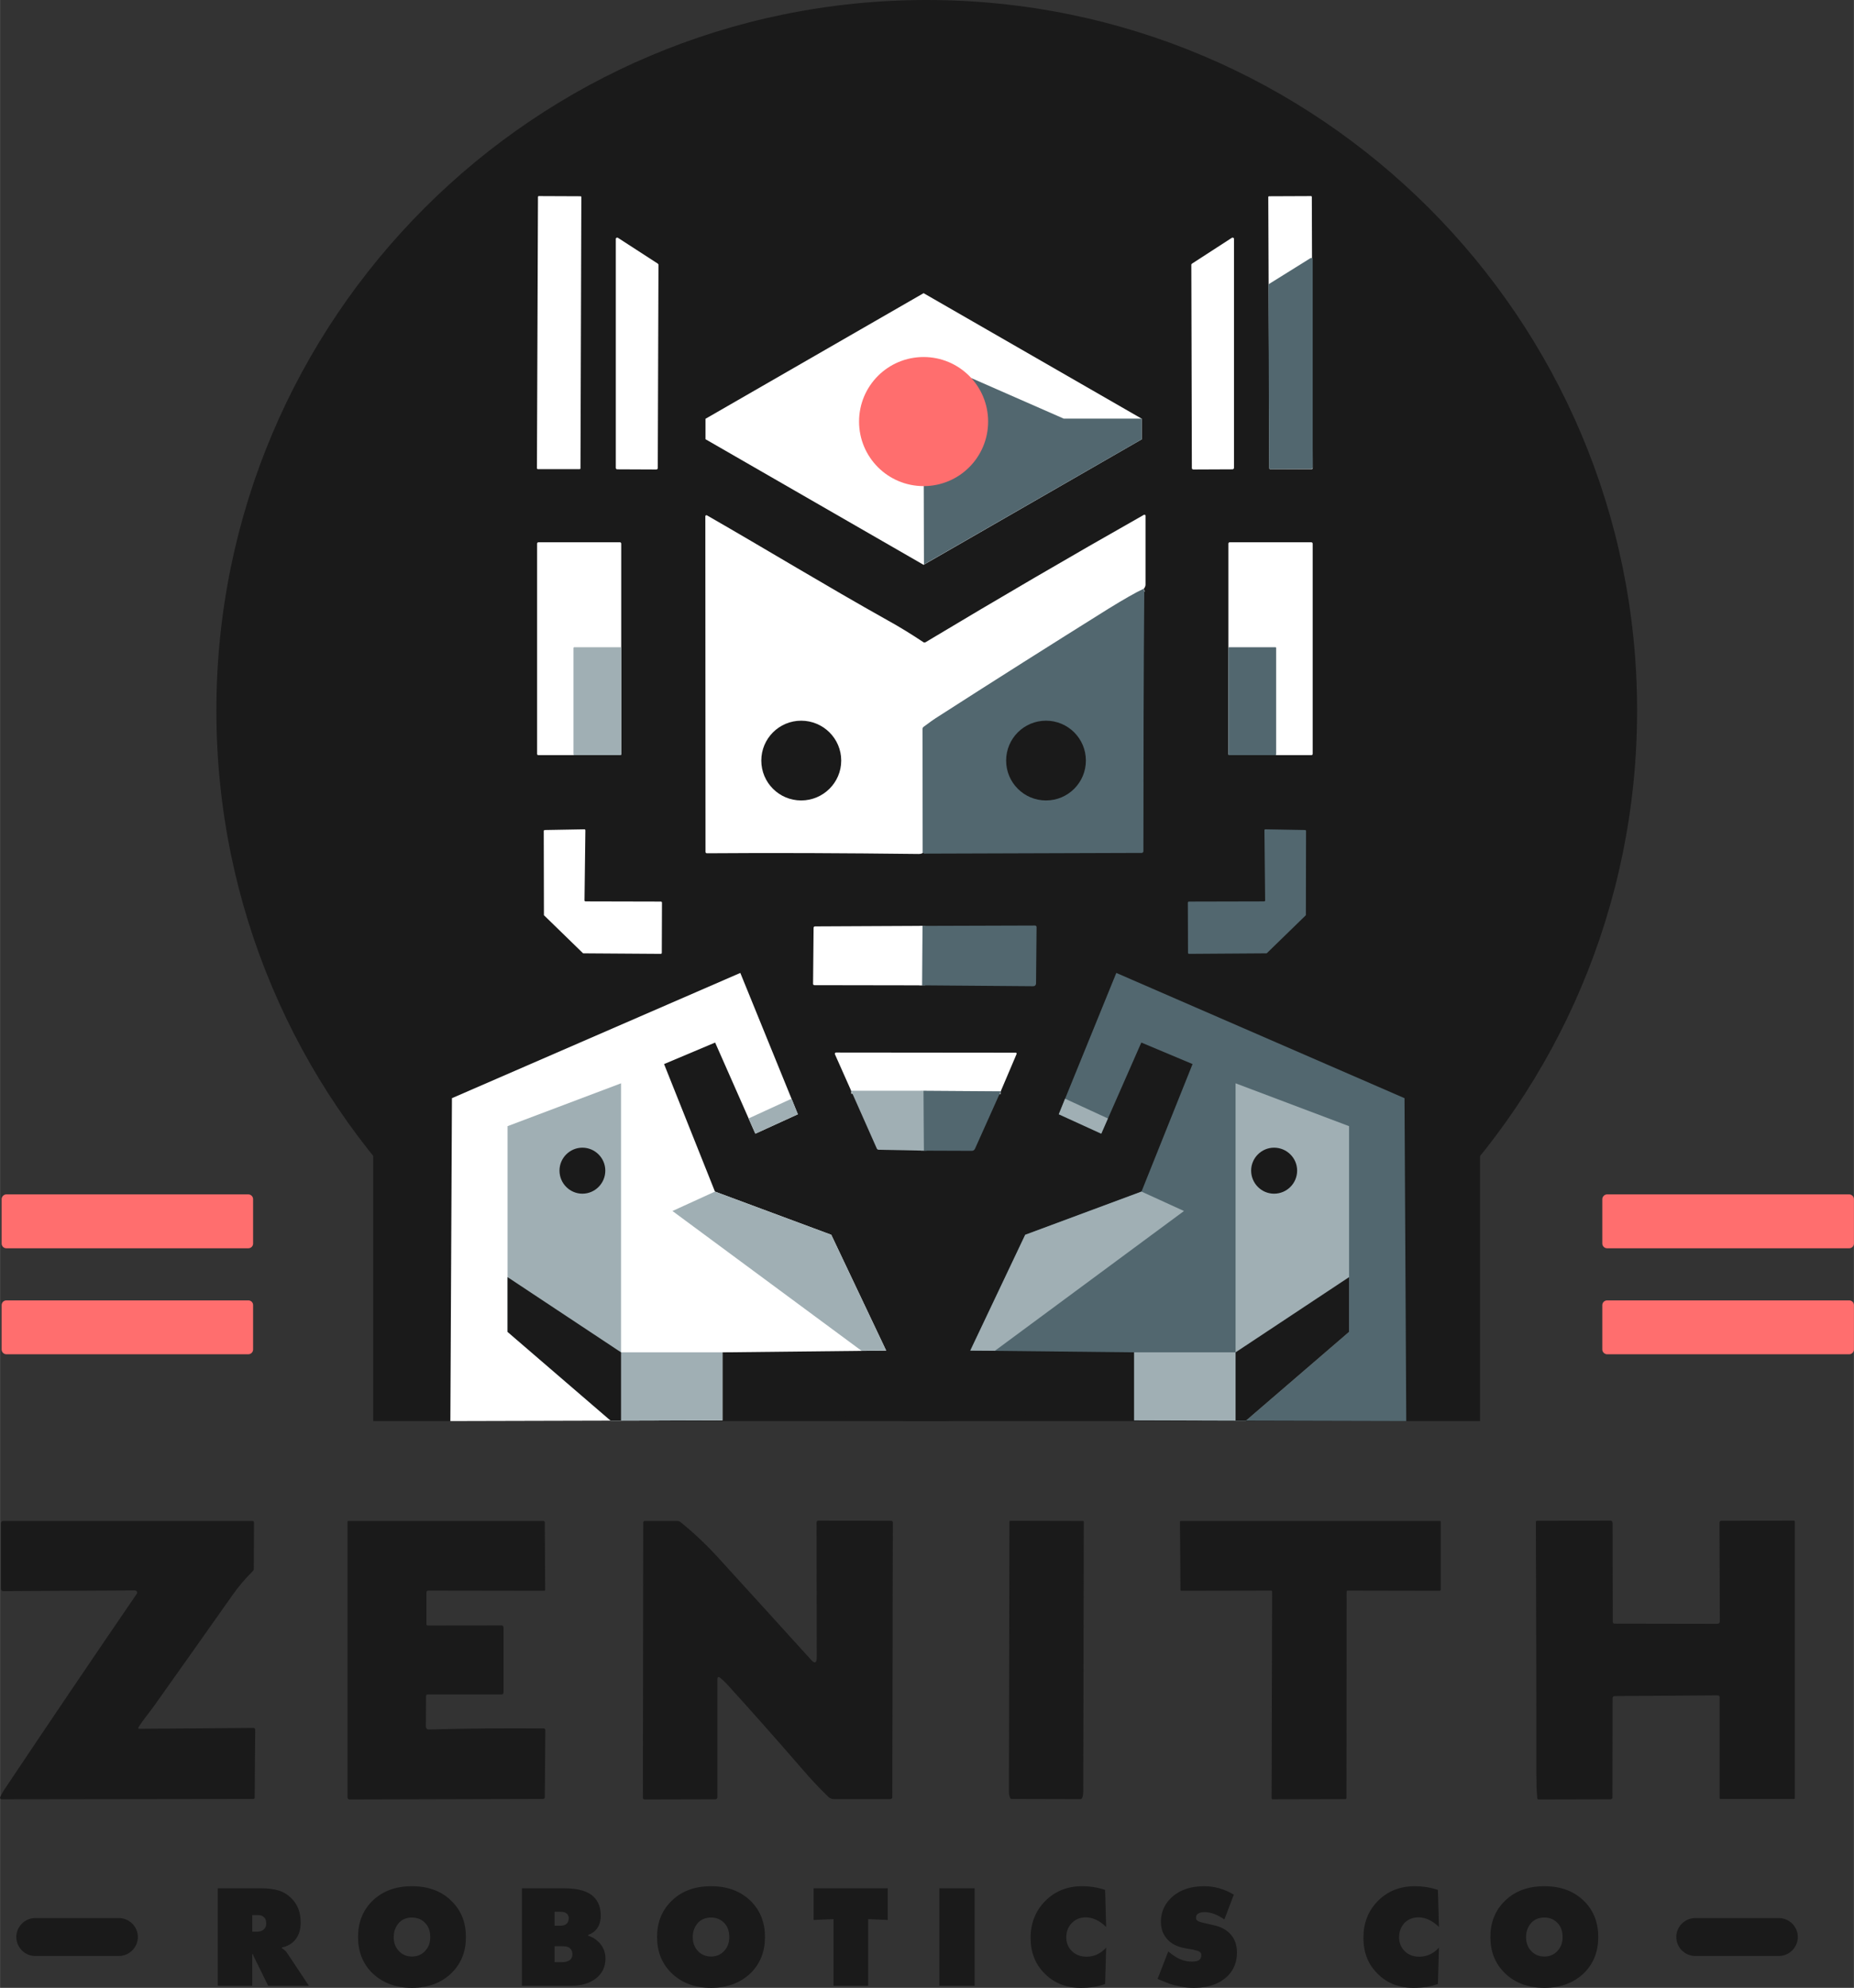 <?xml version="1.0" encoding="UTF-8"?>
<!-- Creator: CorelDRAW -->
<svg xmlns="http://www.w3.org/2000/svg" xmlns:xlink="http://www.w3.org/1999/xlink" xmlns:xodm="http://www.corel.com/coreldraw/odm/2003" xml:space="preserve" width="292px" height="313px" version="1.1" style="shape-rendering:geometricPrecision; text-rendering:geometricPrecision; image-rendering:optimizeQuality; fill-rule:evenodd; clip-rule:evenodd" viewBox="0 0 106.01 113.64">
 <rect x="0" y="0" width="106.01" height="113.64" fill="#333333" stroke="none"/>
 <defs>
  <style type="text/css">
   <![CDATA[
    .str2 {stroke:#798B92;stroke-width:0.33;stroke-miterlimit:22.926}
    .str0 {stroke:#A9B3B7;stroke-width:0.33;stroke-miterlimit:22.926}
    .str1 {stroke:#D0D7DA;stroke-width:0.33;stroke-miterlimit:22.926}
    .fil1 {fill:none;fill-rule:nonzero}
    .fil0 {fill:#1A1A1A}
    .fil8 {fill:#A0AFB4}
    .fil7 {fill:white}
    .fil6 {fill:#1A1A1A;fill-rule:nonzero}
    .fil3 {fill:#52676F;fill-rule:nonzero}
    .fil4 {fill:#A0AFB4;fill-rule:nonzero}
    .fil5 {fill:#FF6E6E;fill-rule:nonzero}
    .fil2 {fill:white;fill-rule:nonzero}
   ]]>
  </style>
 </defs>
 <g id="Layer_x0020_1">
  <polygon class="fil0" points="84.63,81.24 21.34,81.24 21.34,63.61 84.63,63.61 "></polygon>
  <path class="fil0" d="M52.99 0c-22.44,0 -40.62,18.19 -40.62,40.62 0,22.43 18.18,40.62 40.62,40.62 22.43,0 40.62,-18.19 40.62,-40.62 0,-22.43 -18.19,-40.62 -40.62,-40.62z"></path>
  <g>
   <path class="fil1 str0" d="M65.4 33.66c-0.44,0.2 -1.12,0.59 -2.03,1.15 -3.23,2.02 -6.46,4.06 -9.68,6.13 -0.29,0.18 -0.58,0.39 -0.86,0.6 -0.05,0.03 -0.08,0.08 -0.08,0.14l0.01 7.08"></path>
  </g>
  <g>
   <line class="fil1 str0" x1="52.75" y1="52.93" x2="52.73" y2="56.33"></line>
  </g>
  <g>
   <line class="fil1 str0" x1="57.22" y1="62.39" x2="52.81" y2="62.36"></line>
  </g>
  <g>
   <line class="fil1 str1" x1="52.81" y1="62.36" x2="48.67" y2="62.36"></line>
  </g>
  <g>
   <line class="fil1 str2" x1="52.81" y1="62.36" x2="52.83" y2="65.78"></line>
  </g>
  <path class="fil2" d="M33.19 26.78c0,0.02 -0.02,0.04 -0.05,0.04l-2.39 0c-0.02,0 -0.05,-0.03 -0.05,-0.05l0.06 -15.51c0,-0.03 0.02,-0.05 0.05,-0.05l2.39 0.01c0.02,0 0.04,0.02 0.04,0.04l-0.05 15.52z"></path>
  <path class="fil2" d="M37.65 15.14l-0.04 11.62c0,0.05 -0.04,0.08 -0.09,0.08l-2.23 -0.01c-0.05,0 -0.08,-0.04 -0.08,-0.09l0 -13.07c-0.01,-0.07 0.07,-0.11 0.13,-0.07l2.27 1.47c0.02,0.02 0.04,0.04 0.04,0.07z"></path>
  <path class="fil2" d="M65.4 33.66c-0.44,0.2 -1.12,0.59 -2.03,1.15 -3.23,2.02 -6.46,4.06 -9.68,6.13 -0.29,0.18 -0.58,0.39 -0.86,0.6 -0.05,0.03 -0.08,0.08 -0.08,0.14l0.01 7.08c-0.05,0.04 -0.13,0.06 -0.23,0.06 -4.28,-0.05 -8.32,-0.07 -12.11,-0.04 -0.04,0 -0.08,-0.03 -0.08,-0.07l-0.01 -19.2c0,-0.04 0.05,-0.07 0.09,-0.05 3.4,1.95 6.81,4.03 10.33,6 0.69,0.38 1.37,0.8 2.03,1.24 0.05,0.04 0.11,0.04 0.15,0.01 4.15,-2.49 8.31,-4.92 12.48,-7.28 0.04,-0.02 0.09,0.01 0.09,0.05 0,1.32 0,2.63 0,3.95 0,0.08 -0.05,0.18 -0.1,0.23z"></path>
  <path class="fil3" d="M65.4 33.66c-0.01,0.06 0,0.1 0.03,0.14 -0.04,4.85 -0.05,9.8 -0.05,14.86 0,0.06 -0.05,0.1 -0.1,0.1l-12.43 0.04c-0.02,0 -0.03,-0.01 -0.04,-0.03 -0.01,-0.01 -0.03,-0.02 -0.05,-0.01l-0.01 -7.08c0,-0.06 0.03,-0.11 0.08,-0.14 0.28,-0.21 0.57,-0.42 0.86,-0.6 3.22,-2.07 6.45,-4.11 9.68,-6.13 0.91,-0.56 1.59,-0.95 2.03,-1.15z"></path>
  <path class="fil2" d="M33.48 51.53l4.31 0.01c0.03,0 0.06,0.03 0.06,0.06l-0.01 2.87c0,0.04 -0.03,0.06 -0.06,0.06l-4.42 -0.03c-0.02,0 -0.03,-0.01 -0.04,-0.02l-2.2 -2.14c-0.02,-0.01 -0.02,-0.02 -0.02,-0.04l-0.01 -4.79c0,-0.04 0.03,-0.06 0.06,-0.06l2.25 -0.04c0.04,-0.01 0.07,0.02 0.07,0.06l-0.05 4c0,0.04 0.03,0.06 0.06,0.06z"></path>
  <path class="fil2" d="M52.75 52.93l-0.02 3.4 -6.16 -0.01c-0.04,0 -0.08,-0.03 -0.08,-0.07l0.03 -3.2c0,-0.06 0.03,-0.09 0.09,-0.09l6.14 -0.03z"></path>
  <path class="fil3" d="M52.75 52.93l6.43 -0.02c0.05,0 0.09,0.04 0.09,0.09l-0.03 3.2c0,0.12 -0.06,0.18 -0.18,0.18l-6.33 -0.05 0.02 -3.4z"></path>
  <path class="fil2" d="M57.22 62.39l-4.41 -0.03 -4.14 0 -0.93 -2.09c-0.02,-0.04 0.01,-0.1 0.06,-0.1l10.28 0.01c0.04,0 0.06,0.04 0.05,0.07l-0.91 2.14z"></path>
  <path class="fil4" d="M48.67 62.36l4.14 0 0.02 3.42 -2.58 -0.05c-0.06,0 -0.1,-0.03 -0.12,-0.08l-1.46 -3.29z"></path>
  <path class="fil3" d="M52.81 62.36l4.41 0.03 -1.47 3.28c-0.04,0.08 -0.1,0.12 -0.18,0.12l-2.74 -0.01 -0.02 -3.42z"></path>
  <path class="fil0" d="M46.7 94.74l-0.01 -7.7c0,-0.07 0.04,-0.11 0.11,-0.11l4.15 0.01c0.06,0 0.1,0.03 0.1,0.1l-0.03 15.7c0,0.06 -0.05,0.11 -0.11,0.11l-3.23 0c-0.13,0 -0.23,-0.05 -0.32,-0.13 -0.56,-0.55 -1.06,-1.08 -1.5,-1.6 -1.56,-1.8 -3,-3.42 -4.31,-4.86 -0.11,-0.11 -0.22,-0.22 -0.34,-0.32 -0.13,-0.11 -0.19,-0.09 -0.19,0.08l0 6.72c0,0.07 -0.03,0.11 -0.11,0.12l-4.05 0.01c-0.06,0 -0.1,-0.04 -0.1,-0.09l0.02 -15.74c0,-0.06 0.03,-0.09 0.09,-0.09l1.85 0c0.08,0 0.15,0.03 0.21,0.08 0.72,0.58 1.42,1.24 2.11,1.99 1.92,2.11 3.7,4.06 5.32,5.85 0.22,0.26 0.34,0.21 0.34,-0.13zm-17.91 -1.71c0,-0.06 -0.05,-0.11 -0.11,-0.11l-4.2 0.01c-0.07,0 -0.1,-0.03 -0.1,-0.1l0 -1.78c0,-0.08 0.04,-0.12 0.11,-0.12l6.63 0.01c0.02,0 0.05,-0.03 0.05,-0.05l-0.02 -3.86c0,-0.04 -0.04,-0.08 -0.08,-0.08l-11.15 0c-0.03,0 -0.05,0.02 -0.05,0.05l0 15.76c0,0.06 0.05,0.11 0.11,0.11l11.06 -0.03c0.08,0 0.11,-0.04 0.11,-0.11l0.03 -3.83c0,-0.05 -0.04,-0.09 -0.09,-0.09 -2.2,-0.02 -4.39,0 -6.58,0.06 -0.09,0 -0.16,-0.07 -0.16,-0.16l0.01 -1.77c0.01,-0.04 0.04,-0.07 0.08,-0.07l4.24 0c0.06,0 0.11,-0.05 0.11,-0.11l0 -3.73zm-20.82 5.8l6.5 -0.05c0.08,0 0.12,0.03 0.12,0.11l-0.03 3.88c0,0.04 -0.03,0.07 -0.06,0.07l-14.41 0.02c-0.07,0 -0.11,-0.07 -0.08,-0.13 0.09,-0.19 0.2,-0.38 0.32,-0.55 2.5,-3.74 5,-7.43 7.49,-11.07 0.05,-0.08 -0.01,-0.19 -0.11,-0.19l-7.53 0.04c-0.07,0 -0.13,-0.05 -0.13,-0.12l0 -3.76c0,-0.07 0.06,-0.13 0.13,-0.13l14.25 0c0.06,0 0.09,0.03 0.09,0.09l-0.01 2.63c0,0.07 -0.02,0.12 -0.07,0.16 -0.45,0.45 -0.83,0.9 -1.15,1.36 -1.48,2.1 -2.97,4.2 -4.48,6.33 -0.29,0.41 -0.62,0.78 -0.89,1.22 -0.04,0.06 -0.02,0.09 0.05,0.09zm90.24 -1.91l-5.89 0.04c-0.06,0 -0.11,0.05 -0.11,0.11l-0.01 5.68c0,0.06 -0.05,0.11 -0.11,0.11l-4.1 0.01c-0.06,0 -0.09,-0.02 -0.09,-0.08 -0.04,-0.44 -0.05,-0.89 -0.05,-1.33 0,-4.82 -0.01,-9.64 -0.03,-14.44 0,-0.05 0.02,-0.08 0.08,-0.08l4.16 -0.01c0.1,0 0.15,0.05 0.15,0.15l0.01 5.63c0,0.07 0.03,0.11 0.1,0.11l5.88 0.01c0.08,0 0.14,-0.06 0.14,-0.13l-0.02 -5.66c0,-0.06 0.05,-0.1 0.1,-0.1l4.15 -0.01c0.04,0 0.06,0.02 0.06,0.07l0 15.79c0,0.03 -0.02,0.05 -0.05,0.05l-4.2 0c-0.04,0 -0.05,-0.02 -0.05,-0.05l0 -5.75c0,-0.08 -0.04,-0.12 -0.12,-0.12zm-21.21 -5.93l-0.01 11.8c0,0.04 -0.03,0.06 -0.06,0.06l-4.16 0.01c-0.04,0 -0.06,-0.02 -0.06,-0.06l0.03 -11.81c0,-0.04 -0.03,-0.06 -0.06,-0.06l-5.13 0.01c-0.03,0 -0.05,-0.02 -0.05,-0.05l-0.03 -3.89c0,-0.03 0.02,-0.05 0.05,-0.05l14.8 0c0.03,0 0.06,0.02 0.06,0.05l0 3.88c0,0.03 -0.03,0.06 -0.06,0.06l-5.26 -0.01c-0.03,0 -0.06,0.02 -0.06,0.06zm-15.08 -4.04c0.03,0 0.05,0.02 0.05,0.05l-0.03 15.42c0,0.24 -0.06,0.43 -0.14,0.43l-3.97 -0.01c-0.08,0 -0.14,-0.19 -0.14,-0.43l0.03 -15.42c0,-0.03 0.02,-0.05 0.05,-0.05l4.15 0.01z"></path>
  <path class="fil5" d="M0.36 68.28l13.84 0c0.15,0 0.27,0.13 0.27,0.27l0 2.54c0,0.15 -0.12,0.27 -0.27,0.27l-13.84 0c-0.15,0 -0.27,-0.12 -0.27,-0.27l0 -2.54c0,-0.14 0.12,-0.27 0.27,-0.27z"></path>
  <path class="fil5" d="M0.36 74.34l13.84 0c0.15,0 0.27,0.12 0.27,0.27l0 2.54c0,0.14 -0.12,0.27 -0.27,0.27l-13.84 0c-0.15,0 -0.27,-0.13 -0.27,-0.27l0 -2.54c0,-0.15 0.12,-0.27 0.27,-0.27z"></path>
  <path class="fil5" d="M91.89 68.28l13.85 0c0.15,0 0.27,0.13 0.27,0.27l0 2.54c0,0.15 -0.12,0.27 -0.27,0.27l-13.85 0c-0.14,0 -0.27,-0.12 -0.27,-0.27l0 -2.54c0,-0.14 0.13,-0.27 0.27,-0.27z"></path>
  <path class="fil5" d="M91.89 74.34l13.85 0c0.15,0 0.27,0.12 0.27,0.27l0 2.54c0,0.14 -0.12,0.27 -0.27,0.27l-13.85 0c-0.14,0 -0.27,-0.13 -0.27,-0.27l0 -2.54c0,-0.15 0.13,-0.27 0.27,-0.27z"></path>
  <polygon class="fil2" points="52.81,32.29 40.34,25.11 40.34,23.94 52.81,16.76 65.29,23.94 65.29,25.11 "></polygon>
  <path class="fil2" d="M30.78 31l4.67 0c0.04,0 0.07,0.04 0.07,0.08l0 12.02c0,0.04 -0.03,0.07 -0.07,0.07l-4.67 0c-0.04,0 -0.07,-0.03 -0.07,-0.07l0 -12.02c0,-0.04 0.03,-0.08 0.07,-0.08z"></path>
  <path class="fil4" d="M32.83 37l2.65 0c0.03,0 0.04,0.02 0.04,0.04l0 6.09c0,0.02 -0.01,0.04 -0.04,0.04l-2.65 0c-0.02,0 -0.04,-0.02 -0.04,-0.04l0 -6.09c0,-0.02 0.02,-0.04 0.04,-0.04z"></path>
  <path class="fil2" d="M72.58 26.78c0,0.02 0.02,0.04 0.04,0.04l2.39 0c0.03,0 0.05,-0.03 0.05,-0.05l-0.05 -15.51c0,-0.03 -0.02,-0.05 -0.05,-0.05l-2.39 0.01c-0.03,0 -0.05,0.02 -0.05,0.04l0.06 15.52z"></path>
  <path class="fil2" d="M68.12 15.14l0.03 11.62c0,0.05 0.04,0.08 0.09,0.08l2.23 -0.01c0.05,0 0.09,-0.04 0.09,-0.09l0 -13.07c0.01,-0.07 -0.07,-0.11 -0.13,-0.07l-2.27 1.47c-0.03,0.02 -0.04,0.04 -0.04,0.07z"></path>
  <path class="fil3" d="M72.28 51.53l-4.3 0.01c-0.03,0 -0.06,0.03 -0.06,0.06l0.01 2.87c0,0.04 0.03,0.06 0.06,0.06l4.42 -0.03c0.01,0 0.03,-0.01 0.04,-0.02l2.2 -2.14c0.01,-0.01 0.02,-0.02 0.02,-0.04l0.01 -4.79c0,-0.04 -0.03,-0.06 -0.06,-0.06l-2.26 -0.04c-0.03,-0.01 -0.06,0.02 -0.06,0.06l0.04 4c0,0.04 -0.02,0.06 -0.06,0.06z"></path>
  <path class="fil2" d="M74.98 31l-4.67 0c-0.04,0 -0.07,0.04 -0.07,0.08l0 12.02c0,0.04 0.03,0.07 0.07,0.07l4.67 0c0.04,0 0.08,-0.03 0.08,-0.07l0 -12.02c0,-0.04 -0.04,-0.08 -0.08,-0.08z"></path>
  <path class="fil3" d="M72.93 37l-2.65 0c-0.02,0 -0.04,0.02 -0.04,0.04l0 6.09c0,0.02 0.02,0.04 0.04,0.04l2.65 0c0.03,0 0.04,-0.02 0.04,-0.04l0 -6.09c0,-0.02 -0.01,-0.04 -0.04,-0.04z"></path>
  <path class="fil3" d="M72.53 16.3l0.04 10.44c0,0.05 0.04,0.08 0.09,0.08l2.31 -0.01c0.05,0 0.09,-0.04 0.09,-0.08l0 -11.9c0.01,-0.07 -0.07,-0.11 -0.13,-0.07l-2.36 1.47c-0.02,0.02 -0.04,0.04 -0.04,0.07z"></path>
  <polygon class="fil3" points="65.27,23.93 60.82,23.93 55.53,21.61 52.81,24.1 52.83,32.27 65.29,25.11 65.29,23.94 "></polygon>
  <path class="fil5" d="M52.81 20.41c-2.04,0 -3.69,1.65 -3.69,3.69 0,2.04 1.65,3.69 3.69,3.69 2.04,0 3.69,-1.65 3.69,-3.69 0,-2.04 -1.65,-3.69 -3.69,-3.69z"></path>
  <path class="fil0" d="M2.01 109.65l4.78 0c0.6,0 1.09,0.49 1.09,1.08l0 0c0,0.6 -0.49,1.09 -1.09,1.09l-4.78 0c-0.59,0 -1.08,-0.49 -1.08,-1.09l0 0c0,-0.59 0.49,-1.08 1.08,-1.08z"></path>
  <path class="fil6" d="M14.42 113.52l-1.97 0 0 -5.57 2.51 0c0.36,0 0.68,0.04 0.95,0.12 0.28,0.08 0.53,0.23 0.76,0.46 0.35,0.35 0.52,0.8 0.52,1.37 0,0.41 -0.1,0.74 -0.31,0.99 -0.18,0.23 -0.44,0.37 -0.76,0.44l0 0.05c0.12,0.07 0.22,0.15 0.29,0.26l1.25 1.88 -2.33 0 -0.8 -1.63 -0.03 -0.06c-0.02,-0.04 -0.03,-0.08 -0.04,-0.12l-0.04 0.02 0 1.79zm0 -4.04l0 0.95 0.24 0c0.19,0 0.33,-0.04 0.42,-0.13 0.1,-0.08 0.14,-0.19 0.14,-0.34 0,-0.14 -0.03,-0.25 -0.1,-0.33 -0.09,-0.1 -0.21,-0.15 -0.35,-0.15l-0.35 0zm67.86 1.86l-0.06 2.08c-0.4,0.15 -0.86,0.22 -1.4,0.22 -0.83,0 -1.52,-0.27 -2.05,-0.81 -0.54,-0.53 -0.81,-1.21 -0.81,-2.05 0,-0.84 0.27,-1.54 0.83,-2.11 0.56,-0.56 1.26,-0.84 2.1,-0.84 0.46,0 0.9,0.07 1.33,0.21l0.06 2.12c-0.37,-0.36 -0.76,-0.55 -1.18,-0.55 -0.33,0 -0.6,0.12 -0.81,0.34 -0.19,0.22 -0.29,0.48 -0.29,0.8 0,0.32 0.11,0.59 0.33,0.8 0.22,0.21 0.49,0.31 0.82,0.31 0.44,0 0.81,-0.17 1.13,-0.52zm-55.64 -0.61c0,0.82 -0.26,1.49 -0.78,2.02 -0.58,0.59 -1.35,0.89 -2.31,0.89 -0.95,0 -1.72,-0.3 -2.31,-0.89 -0.51,-0.53 -0.77,-1.2 -0.77,-2.02 0,-0.81 0.26,-1.48 0.77,-2.01 0.59,-0.6 1.36,-0.89 2.31,-0.89 0.96,0 1.73,0.29 2.31,0.89 0.52,0.53 0.78,1.2 0.78,2.01zm-3.09 -1.11c-0.3,0 -0.54,0.1 -0.72,0.28 -0.21,0.23 -0.32,0.5 -0.32,0.84 0,0.34 0.11,0.61 0.32,0.82 0.19,0.19 0.43,0.29 0.72,0.29 0.3,0 0.54,-0.1 0.73,-0.29 0.21,-0.21 0.32,-0.48 0.32,-0.82 0,-0.36 -0.11,-0.64 -0.32,-0.84 -0.19,-0.18 -0.43,-0.28 -0.73,-0.28zm6.29 3.9l0 -5.57 2.43 0c0.78,0 1.33,0.16 1.66,0.47 0.28,0.27 0.42,0.63 0.42,1.08 0,0.32 -0.08,0.58 -0.23,0.77 -0.12,0.16 -0.28,0.27 -0.48,0.34l-0.01 0.05c0.21,0.06 0.4,0.17 0.58,0.34 0.27,0.26 0.41,0.59 0.41,0.96 0,0.47 -0.18,0.85 -0.53,1.13 -0.35,0.28 -0.82,0.43 -1.42,0.43l-2.83 0zm1.87 -4.23l0 0.8 0.32 0c0.17,0 0.3,-0.04 0.38,-0.13 0.07,-0.07 0.11,-0.17 0.11,-0.29 0,-0.12 -0.04,-0.22 -0.13,-0.29 -0.08,-0.06 -0.2,-0.09 -0.36,-0.09l-0.32 0zm0 1.97l0 0.91 0.41 0c0.18,0 0.32,-0.03 0.42,-0.09 0.13,-0.08 0.19,-0.21 0.19,-0.37 0,-0.14 -0.05,-0.25 -0.15,-0.34 -0.09,-0.08 -0.24,-0.11 -0.44,-0.11l-0.43 0zm12.03 -0.53c0,0.82 -0.26,1.49 -0.77,2.02 -0.59,0.59 -1.36,0.89 -2.31,0.89 -0.96,0 -1.73,-0.3 -2.31,-0.89 -0.52,-0.53 -0.78,-1.2 -0.78,-2.02 0,-0.81 0.26,-1.48 0.78,-2.01 0.58,-0.6 1.35,-0.89 2.31,-0.89 0.95,0 1.72,0.29 2.31,0.89 0.51,0.53 0.77,1.2 0.77,2.01zm-3.08 -1.11c-0.31,0 -0.55,0.1 -0.73,0.28 -0.21,0.23 -0.32,0.5 -0.32,0.84 0,0.34 0.11,0.61 0.32,0.82 0.19,0.19 0.43,0.29 0.73,0.29 0.29,0 0.53,-0.1 0.72,-0.29 0.21,-0.21 0.32,-0.48 0.32,-0.82 0,-0.36 -0.11,-0.64 -0.32,-0.84 -0.19,-0.18 -0.43,-0.28 -0.72,-0.28zm8.98 3.9l-1.98 0 0 -3.81 -1.14 0.05 0 -1.81 4.24 0 0 1.81 -1.12 -0.05 0 3.81zm6.09 0l-2.02 0 0 -5.57 2.02 0 0 5.57zm7.52 -2.18l-0.06 2.08c-0.39,0.15 -0.86,0.22 -1.4,0.22 -0.83,0 -1.51,-0.27 -2.05,-0.81 -0.54,-0.53 -0.81,-1.21 -0.81,-2.05 0,-0.84 0.28,-1.54 0.84,-2.11 0.56,-0.56 1.26,-0.84 2.1,-0.84 0.45,0 0.9,0.07 1.32,0.21l0.06 2.12c-0.37,-0.36 -0.76,-0.55 -1.17,-0.55 -0.33,0 -0.6,0.12 -0.81,0.34 -0.2,0.22 -0.3,0.48 -0.3,0.8 0,0.32 0.11,0.59 0.33,0.8 0.22,0.21 0.5,0.31 0.83,0.31 0.43,0 0.8,-0.17 1.12,-0.52zm7.3 -3.03l-0.54 1.42c-0.4,-0.28 -0.78,-0.42 -1.14,-0.42 -0.17,0 -0.29,0.04 -0.38,0.1 -0.07,0.05 -0.1,0.12 -0.1,0.2 0,0.05 0,0.09 0.01,0.12 0.02,0.03 0.05,0.06 0.1,0.09 0.05,0.03 0.12,0.06 0.21,0.08l0.65 0.15c0.4,0.08 0.72,0.24 0.95,0.47 0.28,0.28 0.42,0.65 0.42,1.1 0,0.53 -0.17,0.96 -0.5,1.31 -0.46,0.47 -1.11,0.71 -1.96,0.71 -0.26,0 -0.52,-0.02 -0.78,-0.08 -0.26,-0.05 -0.46,-0.1 -0.58,-0.14 -0.12,-0.05 -0.3,-0.12 -0.53,-0.21l-0.19 -0.08 0.61 -1.57 0.22 0.17c0.36,0.27 0.73,0.41 1.13,0.41 0.2,0 0.35,-0.03 0.43,-0.1 0.07,-0.06 0.11,-0.14 0.11,-0.25 0,-0.08 -0.02,-0.15 -0.07,-0.19 -0.04,-0.05 -0.17,-0.09 -0.38,-0.14l-0.5 -0.09c-0.41,-0.08 -0.73,-0.23 -0.96,-0.47 -0.27,-0.28 -0.4,-0.62 -0.4,-1.03 0,-0.52 0.18,-0.96 0.54,-1.33 0.47,-0.47 1.11,-0.71 1.93,-0.71 0.6,0 1.16,0.16 1.7,0.48zm20.84 2.42c0,0.82 -0.26,1.49 -0.77,2.02 -0.59,0.59 -1.36,0.89 -2.31,0.89 -0.96,0 -1.73,-0.3 -2.31,-0.89 -0.52,-0.53 -0.78,-1.2 -0.78,-2.02 0,-0.81 0.26,-1.48 0.78,-2.01 0.58,-0.6 1.35,-0.89 2.31,-0.89 0.95,0 1.72,0.29 2.31,0.89 0.51,0.53 0.77,1.2 0.77,2.01zm-3.08 -1.11c-0.31,0 -0.55,0.1 -0.73,0.28 -0.21,0.23 -0.32,0.5 -0.32,0.84 0,0.34 0.11,0.61 0.32,0.82 0.19,0.19 0.43,0.29 0.73,0.29 0.29,0 0.53,-0.1 0.72,-0.29 0.21,-0.21 0.32,-0.48 0.32,-0.82 0,-0.36 -0.11,-0.64 -0.32,-0.84 -0.19,-0.18 -0.43,-0.28 -0.72,-0.28z"></path>
  <path class="fil0" d="M96.94 109.65l4.77 0c0.6,0 1.09,0.49 1.09,1.08l0 0c0,0.6 -0.49,1.09 -1.09,1.09l-4.77 0c-0.6,0 -1.09,-0.49 -1.09,-1.09l0 0c0,-0.59 0.49,-1.08 1.09,-1.08z"></path>
  <g id="_2516260596288">
   <polygon class="fil7" points="45.62,63.7 42.33,55.62 25.84,62.78 25.75,81.24 41.31,81.2 41.31,77.31 50.67,77.21 47.53,70.59 40.88,68.12 37.97,60.83 40.89,59.6 43.19,64.81 "></polygon>
   <polygon class="fil8" points="35.51,61.93 29.02,64.38 29.02,76.14 34.92,81.22 41.31,81.2 41.31,77.31 35.51,77.31 "></polygon>
   <path class="fil0" d="M33.3 65.61c0.72,0 1.31,0.59 1.31,1.31 0,0.73 -0.59,1.32 -1.31,1.32 -0.72,0 -1.31,-0.59 -1.31,-1.32 0,-0.72 0.59,-1.31 1.31,-1.31z"></path>
   <polygon class="fil0" points="35.51,77.31 29.02,73.01 29.02,76.14 34.91,81.21 35.51,81.21 "></polygon>
   <polygon class="fil8" points="38.45,69.23 49.26,77.22 50.67,77.21 47.53,70.59 40.88,68.12 "></polygon>
   <polygon class="fil8" points="43.19,64.81 45.62,63.7 45.26,62.81 42.8,63.94 "></polygon>
  </g>
  <g id="_2516260601040">
   <polygon class="fil3" points="60.54,63.7 63.83,55.62 80.31,62.78 80.41,81.24 64.85,81.2 64.85,77.31 55.48,77.21 58.62,70.59 65.27,68.12 68.19,60.83 65.26,59.6 62.97,64.81 "></polygon>
   <polygon class="fil8" points="70.65,61.93 77.14,64.38 77.14,76.14 71.24,81.22 64.85,81.2 64.85,77.31 70.65,77.31 "></polygon>
   <path class="fil0" d="M72.85 65.61c-0.72,0 -1.31,0.59 -1.31,1.31 0,0.73 0.59,1.32 1.31,1.32 0.73,0 1.32,-0.59 1.32,-1.32 0,-0.72 -0.59,-1.31 -1.32,-1.31z"></path>
   <polygon class="fil0" points="70.65,77.31 77.14,73.01 77.14,76.14 71.25,81.21 70.65,81.21 "></polygon>
   <polygon class="fil8" points="67.7,69.23 56.89,77.22 55.48,77.21 58.62,70.59 65.27,68.12 "></polygon>
   <polygon class="fil8" points="62.97,64.81 60.54,63.7 60.9,62.81 63.35,63.94 "></polygon>
  </g>
  <path class="fil0" d="M45.81 41.2c-1.26,0 -2.28,1.02 -2.28,2.28 0,1.26 1.02,2.28 2.28,2.28 1.26,0 2.29,-1.02 2.29,-2.28 0,-1.26 -1.03,-2.28 -2.29,-2.28z"></path>
  <path class="fil0" d="M59.81 41.2c-1.26,0 -2.28,1.02 -2.28,2.28 0,1.26 1.02,2.28 2.28,2.28 1.26,0 2.28,-1.02 2.28,-2.28 0,-1.26 -1.02,-2.28 -2.28,-2.28z"></path>
 </g>
</svg>
